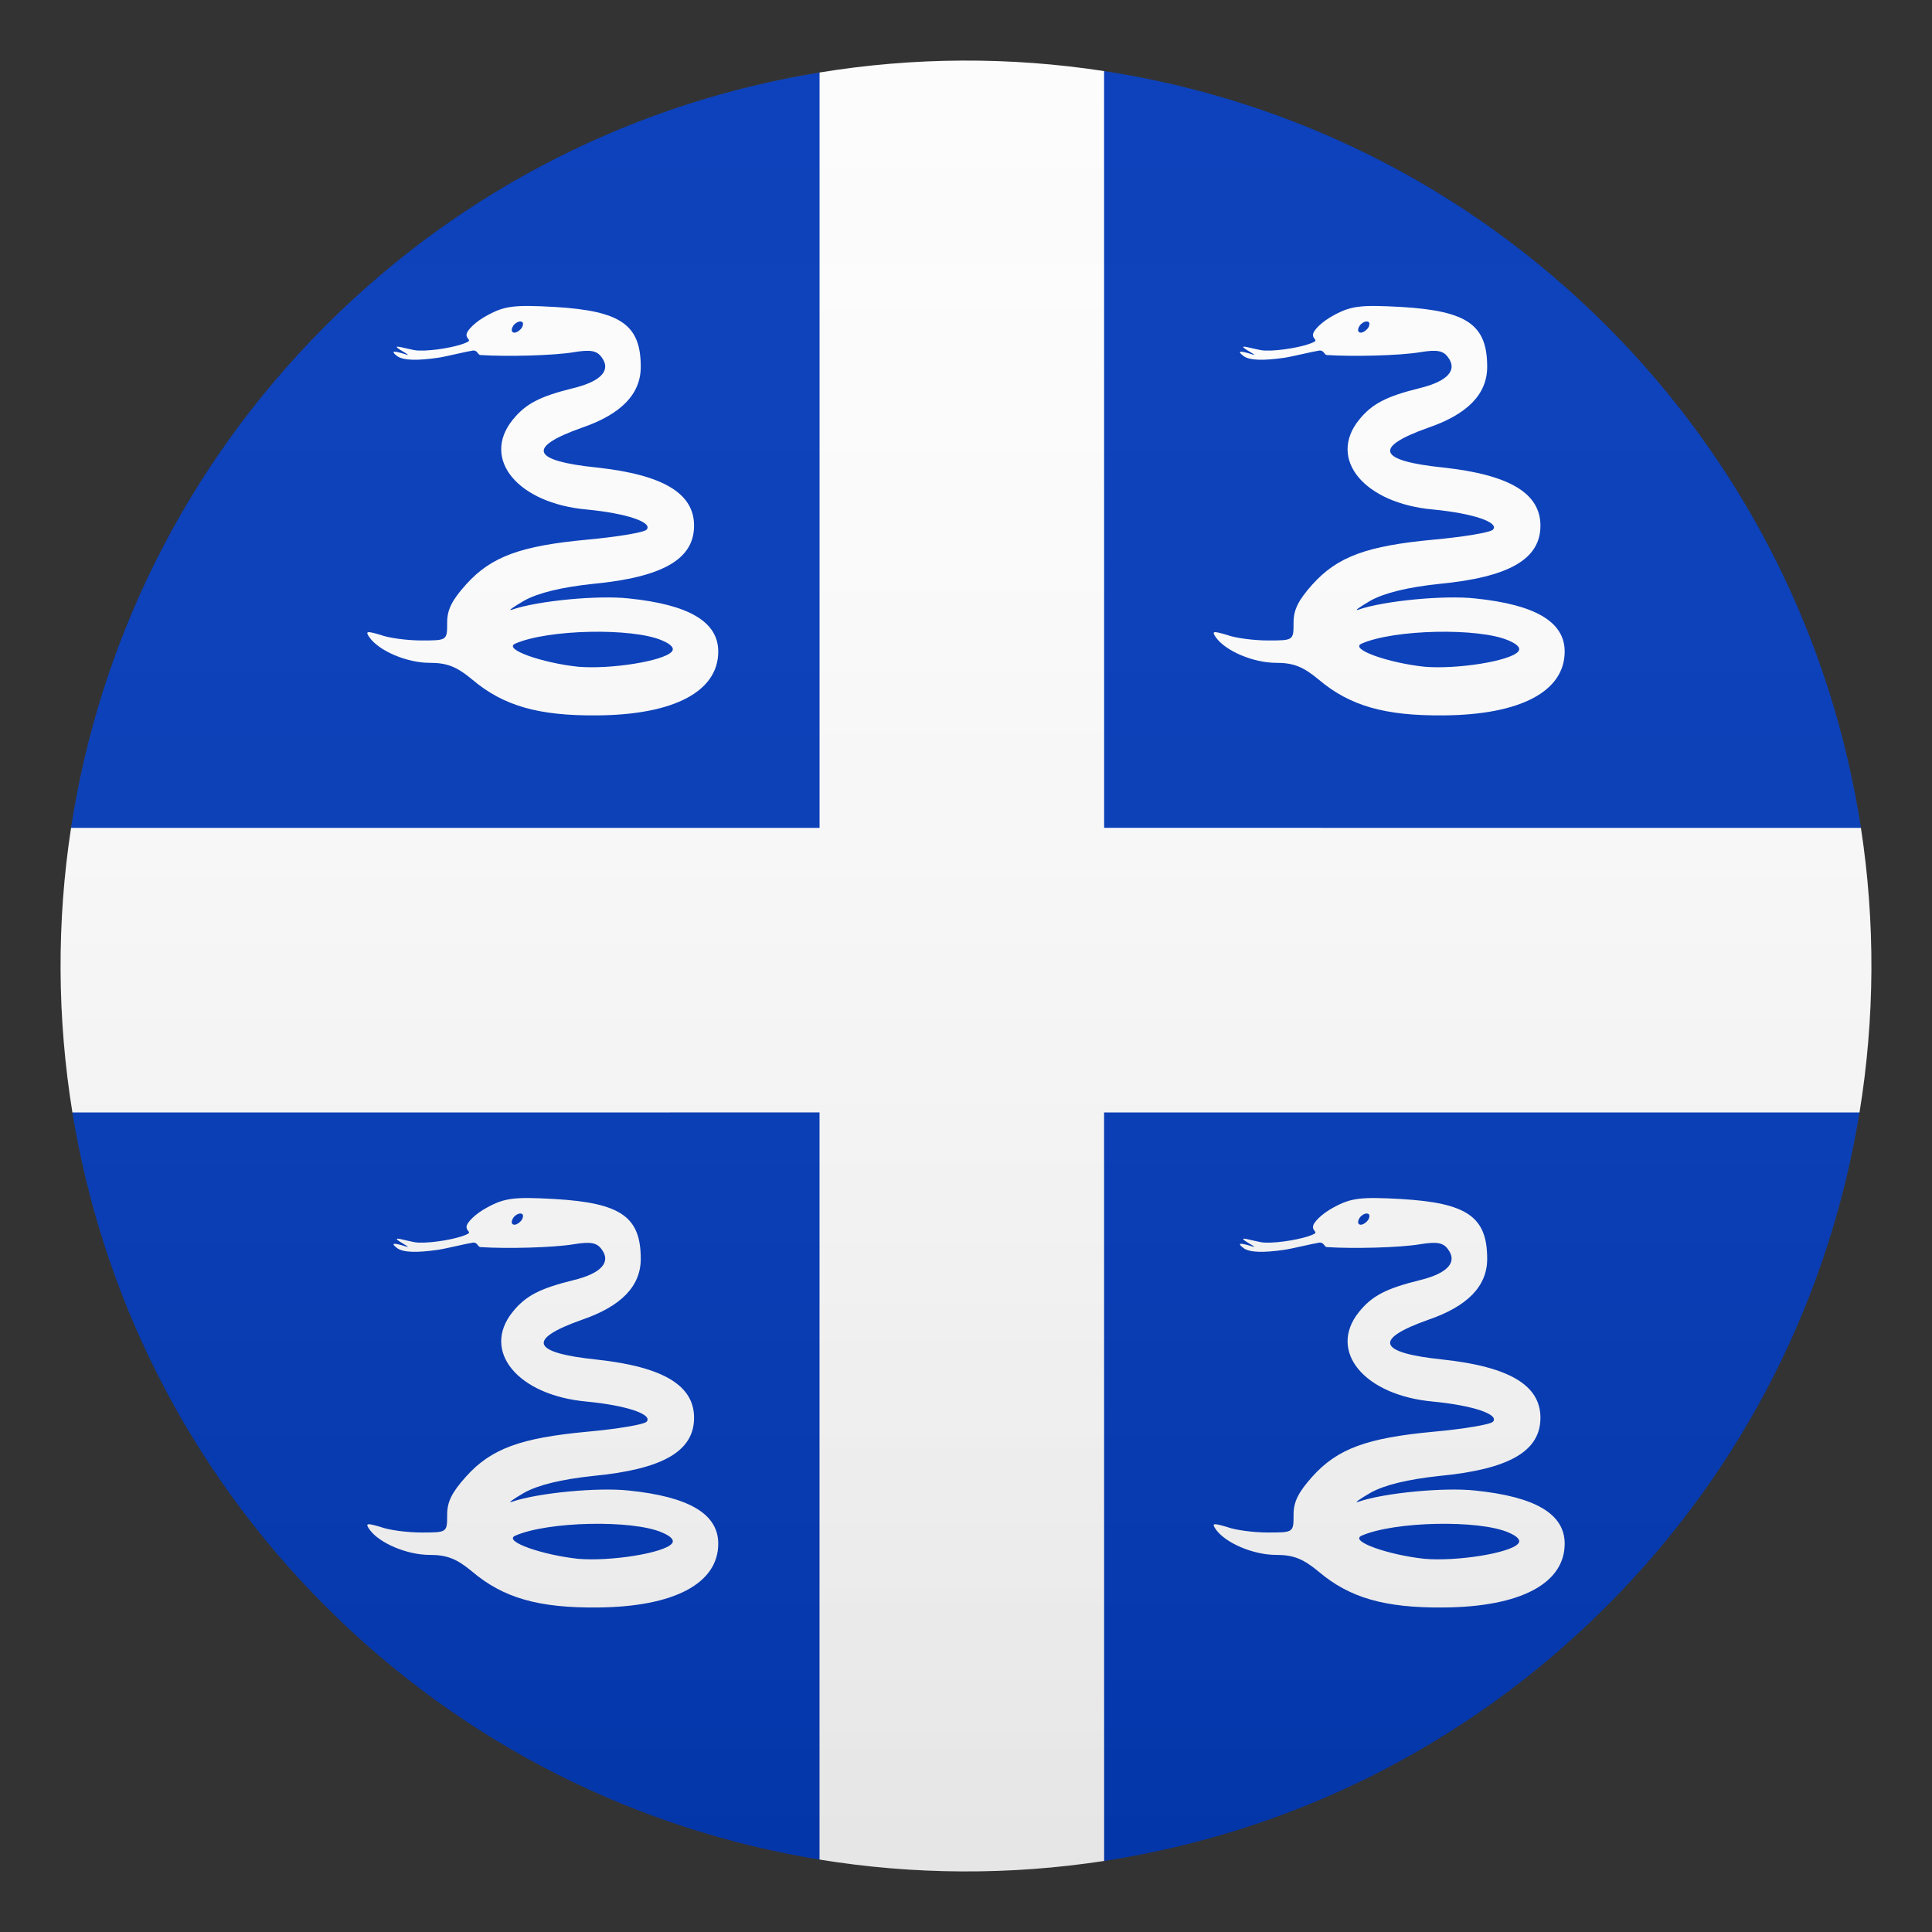 <?xml version="1.0" encoding="utf-8"?>
<!-- Generator: Adobe Illustrator 15.0.0, SVG Export Plug-In . SVG Version: 6.00 Build 0)  -->
<!DOCTYPE svg PUBLIC "-//W3C//DTD SVG 1.1//EN" "http://www.w3.org/Graphics/SVG/1.1/DTD/svg11.dtd">
<svg version="1.1" id="Layer_1" xmlns:x="http://ns.adobe.com/Extensibility/1.0/" xmlns:i="http://ns.adobe.com/AdobeIllustrator/10.0/" xmlns:graph="http://ns.adobe.com/Graphs/1.0/"
	 xmlns="http://www.w3.org/2000/svg" xmlns:xlink="http://www.w3.org/1999/xlink" xmlns:a="http://ns.adobe.com/AdobeSVGViewerExtensions/3.0/"
	 x="0px" y="0px" width="64px" height="64px" viewBox="0 0 64 64" enable-background="new 0 0 64 64" xml:space="preserve">
<rect x="0" y="0" width="64" height="64" fill="#333333" stroke="none"/>
<path fill="#FCFCFC" d="M61.645,27.425L36.574,2.355c-3.123-0.48-6.307-0.463-9.426,0.047L2.354,27.424
	c-0.479,3.124-0.461,6.308,0.045,9.428l24.75,24.749c3.119,0.507,6.303,0.524,9.428,0.045l25.021-24.794
	C62.107,33.731,62.125,30.548,61.645,27.425z"/>
<path fill="#0038B8" d="M2.354,27.424l24.795,0.001V2.402c-5.99,0.976-11.744,3.766-16.361,8.385
	C6.096,15.477,3.289,21.334,2.354,27.424z"/>
<path fill="#0038B8" d="M61.645,27.425c-0.936-6.09-3.742-11.948-8.432-16.638c-4.689-4.69-10.549-7.497-16.639-8.432l0.002,25.068
	L61.645,27.425z"/>
<path fill="#0038B8" d="M10.787,53.213c4.619,4.62,10.371,7.41,16.361,8.388v-24.75l-24.75,0.001
	C3.377,42.842,6.166,48.594,10.787,53.213z"/>
<path fill="#0038B8" d="M36.576,61.646c6.09-0.935,11.947-3.742,16.637-8.433c4.619-4.618,7.408-10.371,8.385-16.361H36.574
	L36.576,61.646z"/>
<path fill="#FCFCFC" d="M16.145,10.444c-0.385,0.205-0.691,0.501-0.691,0.649c0,0.168,0.226,0.168-0.063,0.278
	c-0.272,0.112-1.01,0.259-1.523,0.242c-0.178,0-0.594-0.13-0.707-0.13c-0.127,0.019,0.547,0.335,0.289,0.259
	c-0.352-0.112-0.562-0.148-0.289,0.057c0.21,0.147,0.676,0.147,1.332,0.055c0.258-0.036,0.931-0.205,1.171-0.241
	c0.159-0.019,0.159,0.148,0.256,0.148c0.866,0.057,2.407,0.019,3.081-0.093c0.56-0.093,0.768-0.055,0.929,0.167
	c0.321,0.427-0.015,0.796-0.929,1.02c-1.124,0.278-1.588,0.519-2.021,1.056c-1.043,1.298,0.176,2.763,2.453,2.967
	c1.332,0.128,2.196,0.426,1.988,0.666c-0.079,0.093-0.961,0.24-1.972,0.333c-2.197,0.205-3.176,0.556-4.01,1.484
	c-0.466,0.518-0.626,0.834-0.626,1.26c0,0.595,0,0.595-0.851,0.595c-0.448,0-1.074-0.076-1.362-0.186
	c-0.448-0.131-0.513-0.131-0.354,0.093c0.321,0.444,1.235,0.834,1.988,0.834c0.578,0,0.899,0.128,1.412,0.556
	c1.027,0.869,2.197,1.204,4.139,1.185c2.549-0.019,4.008-0.797,4.008-2.114c0-0.982-0.961-1.555-2.965-1.76
	c-1.011-0.112-3,0.074-3.866,0.371c-0.161,0.055,0.017-0.073,0.401-0.297c0.465-0.259,1.233-0.445,2.277-0.556
	c2.31-0.222,3.352-0.816,3.352-1.928c0-1.075-1.027-1.687-3.225-1.927c-2.164-0.223-2.325-0.668-0.495-1.317
	c1.298-0.445,1.954-1.111,1.954-2.019c0-1.391-0.656-1.854-2.854-1.983C17.043,10.094,16.722,10.13,16.145,10.444z M17.299,10.834
	c-0.048,0.093-0.177,0.186-0.256,0.186c-0.097,0-0.113-0.093-0.064-0.186c0.048-0.111,0.176-0.185,0.256-0.185
	C17.331,10.649,17.348,10.723,17.299,10.834z M21.933,21.216c0.305,0.128,0.418,0.259,0.322,0.369
	c-0.272,0.316-2.038,0.594-3.111,0.501c-1.187-0.128-2.47-0.575-2.085-0.761C18.133,20.845,20.954,20.788,21.933,21.216z"/>
<path fill="#FCFCFC" d="M44.181,10.444c-0.384,0.205-0.688,0.501-0.688,0.649c0,0.168,0.225,0.168-0.064,0.278
	c-0.272,0.112-1.011,0.259-1.523,0.242c-0.178,0-0.594-0.13-0.706-0.13c-0.128,0.019,0.545,0.335,0.29,0.259
	c-0.354-0.112-0.563-0.148-0.29,0.057c0.208,0.147,0.674,0.147,1.331,0.055c0.257-0.036,0.931-0.205,1.171-0.241
	c0.161-0.019,0.161,0.148,0.257,0.148c0.865,0.057,2.405,0.019,3.079-0.093c0.561-0.093,0.771-0.055,0.93,0.167
	c0.321,0.427-0.016,0.796-0.93,1.02c-1.122,0.278-1.587,0.519-2.021,1.056c-1.043,1.298,0.176,2.763,2.454,2.967
	c1.33,0.128,2.197,0.426,1.987,0.666c-0.08,0.093-0.962,0.24-1.973,0.333c-2.196,0.205-3.175,0.556-4.01,1.484
	c-0.463,0.518-0.624,0.834-0.624,1.26c0,0.595,0,0.595-0.85,0.595c-0.45,0-1.075-0.076-1.364-0.186
	c-0.449-0.131-0.513-0.131-0.353,0.093c0.322,0.444,1.236,0.834,1.989,0.834c0.577,0,0.896,0.128,1.412,0.556
	c1.025,0.869,2.196,1.204,4.136,1.185c2.55-0.019,4.011-0.797,4.011-2.114c0-0.982-0.964-1.555-2.968-1.76
	c-1.011-0.112-2.999,0.074-3.864,0.371c-0.16,0.055,0.016-0.073,0.399-0.297c0.466-0.259,1.235-0.445,2.278-0.556
	c2.309-0.222,3.352-0.816,3.352-1.928c0-1.075-1.025-1.687-3.223-1.927c-2.165-0.223-2.326-0.668-0.498-1.317
	c1.299-0.445,1.957-1.111,1.957-2.019c0-1.391-0.658-1.854-2.855-1.983C45.08,10.094,44.758,10.13,44.181,10.444z M45.337,10.834
	c-0.049,0.093-0.178,0.186-0.257,0.186c-0.097,0-0.112-0.093-0.064-0.186c0.049-0.111,0.176-0.185,0.257-0.185
	C45.369,10.649,45.385,10.723,45.337,10.834z M49.972,21.216c0.305,0.128,0.416,0.259,0.319,0.369
	c-0.272,0.316-2.036,0.594-3.111,0.501c-1.186-0.128-2.469-0.575-2.085-0.761C46.17,20.845,48.993,20.788,49.972,21.216z"/>
<path fill="#FCFCFC" d="M16.145,39.995c-0.385,0.204-0.691,0.501-0.691,0.649c0,0.168,0.226,0.168-0.063,0.277
	c-0.272,0.111-1.01,0.26-1.523,0.242c-0.178,0-0.594-0.131-0.707-0.131c-0.127,0.02,0.547,0.336,0.289,0.26
	c-0.352-0.111-0.562-0.147-0.289,0.057c0.21,0.148,0.676,0.148,1.332,0.055c0.258-0.035,0.931-0.204,1.171-0.24
	c0.159-0.019,0.159,0.148,0.256,0.148c0.866,0.057,2.407,0.019,3.081-0.094c0.56-0.092,0.768-0.055,0.929,0.167
	c0.321,0.428-0.015,0.797-0.929,1.021c-1.124,0.277-1.588,0.518-2.021,1.056c-1.043,1.298,0.176,2.763,2.453,2.967
	c1.332,0.129,2.196,0.426,1.988,0.666c-0.079,0.093-0.961,0.241-1.972,0.333c-2.197,0.205-3.176,0.557-4.01,1.484
	c-0.466,0.518-0.626,0.834-0.626,1.26c0,0.594,0,0.594-0.851,0.594c-0.448,0-1.074-0.075-1.362-0.186
	c-0.448-0.13-0.513-0.13-0.354,0.094c0.321,0.444,1.235,0.834,1.988,0.834c0.578,0,0.899,0.129,1.412,0.557
	c1.027,0.868,2.197,1.203,4.139,1.185c2.549-0.019,4.008-0.797,4.008-2.114c0-0.982-0.961-1.555-2.965-1.76
	c-1.011-0.111-3,0.074-3.866,0.371c-0.161,0.055,0.017-0.074,0.401-0.297c0.465-0.26,1.233-0.445,2.277-0.557
	c2.31-0.221,3.352-0.815,3.352-1.928c0-1.075-1.027-1.687-3.225-1.927c-2.164-0.224-2.325-0.668-0.495-1.317
	c1.298-0.444,1.954-1.11,1.954-2.019c0-1.392-0.656-1.854-2.854-1.983C17.043,39.645,16.722,39.681,16.145,39.995z M17.299,40.385
	c-0.048,0.093-0.177,0.186-0.256,0.186c-0.097,0-0.113-0.093-0.064-0.186c0.048-0.111,0.176-0.186,0.256-0.186
	C17.331,40.199,17.348,40.273,17.299,40.385z M21.933,50.766c0.305,0.129,0.418,0.26,0.322,0.369
	c-0.272,0.316-2.038,0.595-3.111,0.502c-1.187-0.129-2.47-0.575-2.085-0.761C18.133,50.395,20.954,50.338,21.933,50.766z"/>
<path fill="#FCFCFC" d="M44.181,39.995c-0.384,0.204-0.688,0.501-0.688,0.649c0,0.168,0.225,0.168-0.064,0.277
	c-0.272,0.111-1.011,0.26-1.523,0.242c-0.178,0-0.594-0.131-0.706-0.131c-0.128,0.02,0.545,0.336,0.29,0.26
	c-0.354-0.111-0.563-0.147-0.29,0.057c0.208,0.148,0.674,0.148,1.331,0.055c0.257-0.035,0.931-0.204,1.171-0.24
	c0.161-0.019,0.161,0.148,0.257,0.148c0.865,0.057,2.405,0.019,3.079-0.094c0.561-0.092,0.771-0.055,0.93,0.167
	c0.321,0.428-0.016,0.797-0.93,1.021c-1.122,0.277-1.587,0.518-2.021,1.056c-1.043,1.298,0.176,2.763,2.454,2.967
	c1.33,0.129,2.197,0.426,1.987,0.666c-0.08,0.093-0.962,0.241-1.973,0.333c-2.196,0.205-3.175,0.557-4.01,1.484
	c-0.463,0.518-0.624,0.834-0.624,1.26c0,0.594,0,0.594-0.85,0.594c-0.45,0-1.075-0.075-1.364-0.186
	c-0.449-0.13-0.513-0.13-0.353,0.094c0.322,0.444,1.236,0.834,1.989,0.834c0.577,0,0.896,0.129,1.412,0.557
	c1.025,0.868,2.196,1.203,4.136,1.185c2.55-0.019,4.011-0.797,4.011-2.114c0-0.982-0.964-1.555-2.968-1.76
	c-1.011-0.111-2.999,0.074-3.864,0.371c-0.16,0.055,0.016-0.074,0.399-0.297c0.466-0.26,1.235-0.445,2.278-0.557
	c2.309-0.221,3.352-0.815,3.352-1.928c0-1.075-1.025-1.687-3.223-1.927c-2.165-0.224-2.326-0.668-0.498-1.317
	c1.299-0.444,1.957-1.11,1.957-2.019c0-1.392-0.658-1.854-2.855-1.983C45.08,39.645,44.758,39.681,44.181,39.995z M45.337,40.385
	c-0.049,0.093-0.178,0.186-0.257,0.186c-0.097,0-0.112-0.093-0.064-0.186c0.049-0.111,0.176-0.186,0.257-0.186
	C45.369,40.199,45.385,40.273,45.337,40.385z M49.972,50.766c0.305,0.129,0.416,0.26,0.319,0.369
	c-0.272,0.316-2.036,0.595-3.111,0.502c-1.186-0.129-2.469-0.575-2.085-0.761C46.17,50.395,48.993,50.338,49.972,50.766z"/>
<linearGradient id="SVGID_1_" gradientUnits="userSpaceOnUse" x1="32.001" y1="62" x2="32.001" y2="2.001">
	<stop  offset="0" style="stop-color:#1A1A1A"/>
	<stop  offset="0.102" style="stop-color:#393939;stop-opacity:0.949"/>
	<stop  offset="0.347" style="stop-color:#7F7F7F;stop-opacity:0.826"/>
	<stop  offset="0.569" style="stop-color:#B6B6B6;stop-opacity:0.716"/>
	<stop  offset="0.758" style="stop-color:#DEDEDE;stop-opacity:0.621"/>
	<stop  offset="0.908" style="stop-color:#F6F6F6;stop-opacity:0.546"/>
	<stop  offset="1" style="stop-color:#FFFFFF;stop-opacity:0.5"/>
	<a:midPointStop  offset="0" style="stop-color:#1A1A1A"/>
	<a:midPointStop  offset="0.4" style="stop-color:#1A1A1A"/>
	<a:midPointStop  offset="1" style="stop-color:#FFFFFF;stop-opacity:0.5"/>
</linearGradient>
<circle opacity="0.1" fill="url(#SVGID_1_)" cx="32" cy="32" r="30"/>
</svg>
